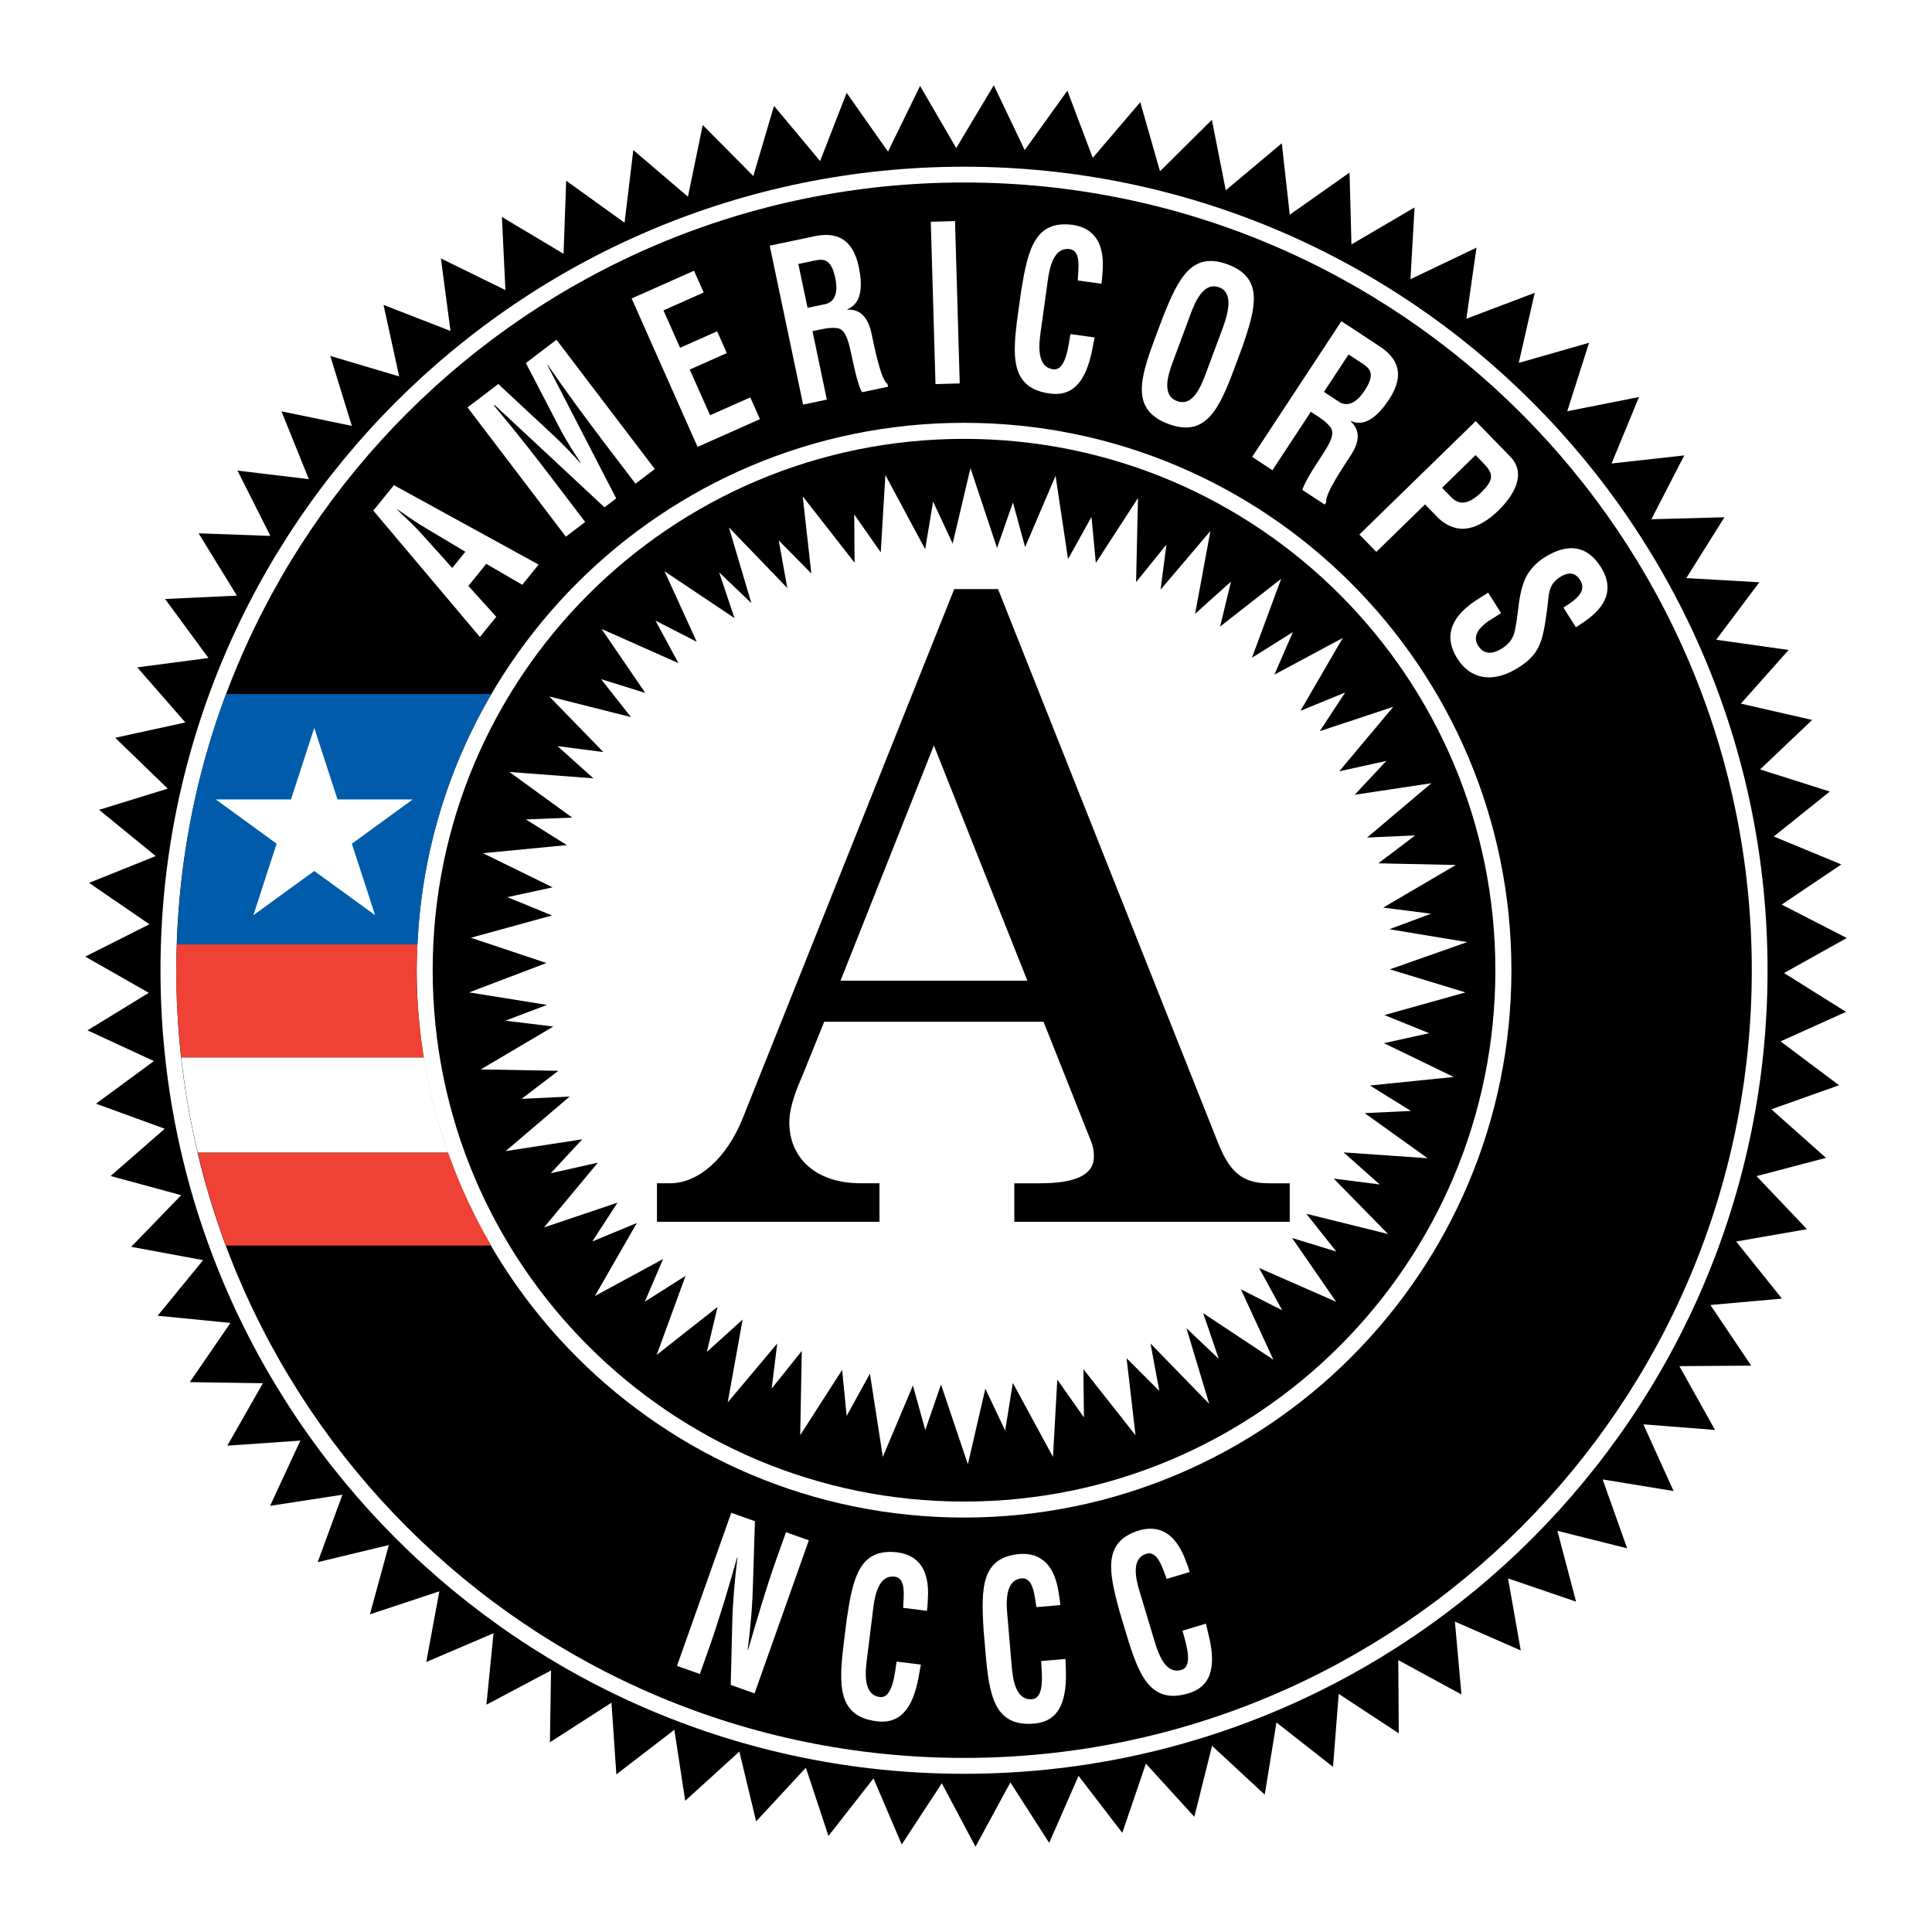 <?xml version="1.0" encoding="utf-8"?>
<!-- Generator: Adobe Illustrator 13.0.0, SVG Export Plug-In . SVG Version: 6.00 Build 14576)  -->
<!DOCTYPE svg PUBLIC "-//W3C//DTD SVG 1.0//EN" "http://www.w3.org/TR/2001/REC-SVG-20010904/DTD/svg10.dtd">
<svg version="1.0" id="Layer_1" xmlns="http://www.w3.org/2000/svg" xmlns:xlink="http://www.w3.org/1999/xlink" x="0px" y="0px"
	 width="192.756px" height="192.756px" viewBox="0 0 192.756 192.756" enable-background="new 0 0 192.756 192.756"
	 xml:space="preserve">
<g>
	<polygon fill-rule="evenodd" clip-rule="evenodd" fill="#FFFFFF" points="0,0 192.756,0 192.756,192.756 0,192.756 0,0 	"/>
	<polygon fill-rule="evenodd" clip-rule="evenodd" points="75.156,17.562 77.224,10.565 81.821,16.071 84.469,9.264 88.597,15.127 
		91.796,8.572 95.404,14.772 99.15,8.506 102.237,14.976 106.492,9.047 109.024,15.75 113.764,10.194 115.731,17.089 
		120.909,11.953 122.295,18.986 127.888,14.294 128.678,21.422 134.644,17.218 134.835,24.386 141.131,20.697 140.723,27.856 
		147.311,24.706 146.297,31.8 153.122,29.216 151.527,36.205 158.541,34.198 156.364,41.03 163.525,39.611 160.786,46.243 
		168.042,45.436 164.757,51.805 172.046,51.607 168.243,57.676 175.53,58.094 171.227,63.827 178.451,64.848 173.687,70.202 
		180.8,71.83 175.606,76.765 182.557,78.973 176.968,83.458 183.71,86.246 177.761,90.25 184.252,93.586 177.993,97.079 
		184.178,100.954 177.646,103.898 183.484,108.275 176.727,110.674 182.18,115.52 175.25,117.342 180.277,122.635 173.219,123.867 
		177.783,129.562 170.646,130.199 174.721,136.252 167.552,136.3 171.11,142.667 163.959,142.107 166.973,148.76 159.896,147.603 
		162.342,154.477 155.382,152.731 157.244,159.796 150.46,157.479 151.723,164.664 145.156,161.786 145.81,169.058 139.508,165.63 
		139.555,172.936 133.564,168.998 132.995,176.279 127.352,171.854 126.183,179.055 120.928,174.177 119.158,181.26 
		114.325,175.959 111.972,182.864 107.606,177.179 104.679,183.862 100.804,177.832 97.326,184.249 93.967,177.918 89.965,184.023 
		87.15,177.43 82.656,183.172 80.403,176.364 75.44,181.72 73.765,174.752 68.366,179.664 67.279,172.583 61.494,177.03 
		61.007,169.878 54.866,173.826 54.978,166.66 48.53,170.079 49.238,162.949 42.53,165.818 43.832,158.767 36.907,161.063 
		38.792,154.149 31.696,155.858 34.162,149.128 26.947,150.236 29.965,143.729 22.679,144.234 26.229,138.005 18.934,137.896 
		22.99,131.988 15.729,131.271 20.264,125.724 13.088,124.396 18.077,119.243 11.035,117.33 16.436,112.615 9.577,110.114 
		15.356,105.865 8.732,102.799 14.843,99.052 8.504,95.441 14.905,92.214 8.886,88.084 15.539,85.411 9.886,80.796 16.735,78.682 
		11.493,73.609 18.494,72.078 13.692,66.583 20.796,65.648 16.473,59.763 23.634,59.427 19.815,53.208 26.977,53.468 23.693,46.953 
		30.812,47.805 28.081,41.038 35.104,42.491 32.95,35.512 39.825,37.553 38.264,30.419 44.946,33.019 43.988,25.784 50.426,28.94 
		50.075,21.646 56.226,25.322 56.488,18.028 62.312,22.221 63.186,14.971 68.636,19.624 70.112,12.472 75.156,17.562 	"/>
	<path fill-rule="evenodd" clip-rule="evenodd" fill="#FFFFFF" d="M96.181,176.972c44.28,0,80.168-35.896,80.168-80.169
		c0-44.281-35.889-80.17-80.168-80.17c-44.274,0-80.169,35.889-80.169,80.17C16.012,141.076,51.907,176.972,96.181,176.972
		L96.181,176.972z"/>
	<path fill-rule="evenodd" clip-rule="evenodd" d="M96.181,175.387c43.405,0,78.595-35.184,78.595-78.584
		c0-43.406-35.19-78.595-78.595-78.595c-43.402,0-78.59,35.188-78.59,78.595C17.591,140.203,52.779,175.387,96.181,175.387
		L96.181,175.387z"/>
	<path fill-rule="evenodd" clip-rule="evenodd" fill="#FFFFFF" d="M96.181,151.406c30.16,0,54.613-24.444,54.613-54.604
		s-24.453-54.617-54.613-54.617c-30.16,0-54.607,24.457-54.607,54.617S66.021,151.406,96.181,151.406L96.181,151.406z"/>
	<path fill-rule="evenodd" clip-rule="evenodd" d="M96.181,149.812c29.278,0,53.012-23.731,53.012-53.01
		c0-29.28-23.734-53.016-53.012-53.016c-29.275,0-53.013,23.735-53.013,53.016C43.168,126.081,66.906,149.812,96.181,149.812
		L96.181,149.812z"/>
	<polygon fill-rule="evenodd" clip-rule="evenodd" fill="#FFFFFF" points="54.517,96.079 46.806,99.012 54.577,100.259 
		50.424,101.834 55.205,102.418 47.97,106.694 55.708,106.836 52.033,109.634 56.84,109.4 50.446,114.847 58.092,113.668 
		54.948,117.054 59.647,115.998 54.277,122.459 61.609,119.988 59.091,123.863 63.537,122.019 59.353,129.303 66.155,125.613 
		64.334,129.866 68.401,127.289 65.519,135.177 71.592,130.392 70.525,134.881 74.093,131.648 72.603,139.919 77.545,134.042 
		76.986,138.543 79.994,134.781 79.838,143.185 84.019,136.676 84.471,141.267 86.794,137.05 88.078,145.353 91.083,138.229 
		92.316,142.679 93.883,138.132 96.565,146.089 98.308,138.549 100.285,142.727 101.052,137.975 105.056,145.358 105.486,137.641 
		108.145,141.415 108.09,136.604 113.292,143.197 112.399,135.511 115.667,138.779 114.786,134.042 120.642,140.062 
		118.373,132.519 121.599,135.575 120.044,131.017 127.044,135.657 123.805,128.637 127.923,130.724 125.616,126.504 
		133.306,129.878 128.912,123.515 133.324,124.866 130.333,121.099 138.486,123.118 133.066,117.59 137.65,118.172 134.055,114.974 
		142.436,115.56 136.153,111.058 140.768,110.838 136.679,108.301 145.036,107.449 138.074,104.077 142.585,103.081 
		138.122,101.274 146.21,99.012 138.66,96.711 146.382,93.993 138.616,92.71 142.773,91.161 138,90.552 145.247,86.302 
		137.515,86.132 141.198,83.345 136.393,83.565 142.808,78.142 135.157,79.292 138.316,75.916 133.617,76.953 139.009,70.518 
		131.671,72.95 134.205,69.094 129.748,70.916 133.965,63.651 127.151,67.305 128.989,63.066 124.91,65.622 127.823,57.745 
		121.729,62.513 122.819,58.024 119.236,61.237 120.763,52.978 115.792,58.826 116.372,54.335 113.347,58.079 113.538,49.684 
		109.332,56.171 108.898,51.573 106.559,55.782 105.313,47.471 102.276,54.587 101.062,50.131 99.475,54.672 96.825,46.705 
		95.047,54.232 93.094,50.042 92.304,54.794 88.334,47.393 87.871,55.111 85.227,51.325 85.261,56.137 80.086,49.521 80.948,57.214 
		77.694,53.924 78.55,58.664 72.727,52.626 74.961,60.174 71.749,57.104 73.282,61.671 66.299,56.994 69.513,64.03 65.402,61.924 
		67.689,66.162 60.016,62.748 64.381,69.134 59.972,67.761 62.954,71.545 54.807,69.489 60.2,75.036 55.622,74.439 59.203,77.654 
		50.825,77.021 57.087,81.57 52.472,81.755 56.552,84.316 48.188,85.124 55.136,88.53 50.621,89.511 55.074,91.334 46.975,93.56 
		54.517,96.079 	"/>
	<path fill-rule="evenodd" clip-rule="evenodd" fill="#005CAB" d="M49.007,69.243H22.544c-2.921,7.817-4.615,16.22-4.894,24.982
		h24.01C42.078,85.146,44.684,76.642,49.007,69.243L49.007,69.243z"/>
	<path fill-rule="evenodd" clip-rule="evenodd" fill="#EF4135" d="M41.563,96.76c0-0.169,0.011-0.339,0.012-0.509
		c0.006-0.683,0.054-1.351,0.085-2.026h-24.01c-0.021,0.675-0.053,1.348-0.058,2.026c-0.001,0.169-0.013,0.339-0.013,0.509
		c0,2.958,0.184,5.874,0.503,8.747h24.208C41.831,102.656,41.563,99.739,41.563,96.76L41.563,96.76z"/>
	<path fill-rule="evenodd" clip-rule="evenodd" fill="#EF4135" d="M22.543,124.267h26.461c-1.712-2.927-3.152-6.034-4.305-9.279
		H19.726C20.481,118.158,21.417,121.26,22.543,124.267L22.543,124.267z"/>
	<path fill-rule="evenodd" clip-rule="evenodd" fill="#FFFFFF" d="M18.084,105.507c0.359,3.222,0.905,6.388,1.642,9.48H44.7
		c-1.08-3.044-1.88-6.217-2.408-9.48H18.084L18.084,105.507z"/>
	<polygon fill-rule="evenodd" clip-rule="evenodd" fill="#FFFFFF" points="21.53,79.759 29.035,79.759 31.354,72.621 33.673,79.759 
		41.179,79.759 35.106,84.177 37.425,91.308 31.354,86.899 25.281,91.308 27.599,84.177 21.53,79.759 	"/>
	<path fill-rule="evenodd" clip-rule="evenodd" fill="#FFFFFF" d="M47.88,63.552L37.245,50.942l2.058-2.537l14.435,7.924
		l-1.633,2.013l-3.591-2.088l-1.785,2.202l2.785,3.082L47.88,63.552L47.88,63.552z M45.122,56.664l1.306-1.612l-3.988-2.388
		c-0.664-0.382-1.267-0.805-1.897-1.228c-0.296-0.217-0.604-0.422-0.894-0.613l-0.021,0.027c0.247,0.245,0.51,0.502,0.785,0.747
		c0.544,0.53,1.082,1.033,1.592,1.604L45.122,56.664L45.122,56.664z"/>
	<path fill-rule="evenodd" clip-rule="evenodd" fill="#FFFFFF" d="M58.382,52.077l-1.926,1.465l-9.809-12.897l3.068-2.333l5.583,5.2
		c0.91,0.854,1.779,1.768,2.62,2.703l0.028-0.021c-0.872-1.346-1.457-2.257-1.96-3.205l-3.52-6.769l3.053-2.323l9.81,12.897
		l-1.926,1.465l-3.087-4.058c-1.948-2.562-3.855-5.156-5.681-7.812l-0.027,0.021l6.869,13.314l-1.169,0.889L49.354,40.406
		l-0.069,0.053c2.073,2.467,4.062,4.999,6.011,7.561L58.382,52.077L58.382,52.077z"/>
	<polygon fill-rule="evenodd" clip-rule="evenodd" fill="#FFFFFF" points="69.597,44.584 63.017,29.777 69.24,27.012 70.205,29.184 
		66.193,30.966 67.852,34.698 71.547,33.055 72.513,35.227 68.817,36.869 70.843,41.43 74.855,39.647 75.82,41.819 69.597,44.584 	
		"/>
	<path fill-rule="evenodd" clip-rule="evenodd" fill="#FFFFFF" d="M81.06,33.04l1.435,6.829l-2.368,0.499L76.794,24.51l4.481-0.942
		c2.047-0.43,3.79,0.131,4.403,3.048c0.364,1.734,0.392,3.627-1.141,4.236l0.01,0.042c1.452-0.063,2.111,0.969,2.431,2.491
		c0.138,0.656,0.888,4.56,1.561,4.905l0.062,0.295l-2.604,0.547c-0.501-0.954-0.86-2.91-1.099-3.963
		c-0.221-0.969-0.484-2.304-1.358-2.429c-0.692-0.098-1.38,0.069-2.057,0.211L81.06,33.04L81.06,33.04z M80.57,30.714l1.861-0.392
		c0.764-0.227,1.24-0.988,0.906-2.574c-0.373-1.776-1.027-1.947-1.928-1.781l-1.759,0.37L80.57,30.714L80.57,30.714z"/>
	<polygon fill-rule="evenodd" clip-rule="evenodd" fill="#FFFFFF" points="93.334,38.323 92.865,22.126 95.283,22.057 
		95.752,38.253 93.334,38.323 	"/>
	<path fill-rule="evenodd" clip-rule="evenodd" fill="#FFFFFF" d="M109.21,33.669c-0.059,0.297-0.122,0.616-0.18,0.912
		c-0.528,2.916-1.628,5.053-4.299,4.681c-3.938-0.548-3.76-3.708-3.163-7.987l0.318-2.291c0.672-4.073,1.353-7.075,5.188-6.541
		c2.133,0.34,3.14,1.876,2.93,4.639c-0.022,0.412-0.044,0.822-0.118,1.227l-2.362-0.329c0.04-1.042,0.394-2.956-0.786-3.121
		c-1.883-0.262-2.12,2.562-2.293,3.804l-0.62,4.451c-0.185,1.326-0.399,3.5,1.244,3.729c1.318,0.184,1.533-2.492,1.728-3.512
		L109.21,33.669L109.21,33.669z"/>
	<path fill-rule="evenodd" clip-rule="evenodd" fill="#FFFFFF" d="M116.017,31.647c1.537-3.831,2.852-6.615,6.479-5.263
		c3.628,1.352,2.8,4.317,1.455,8.22l-0.806,2.166c-1.51,4.049-2.854,6.915-6.579,5.526c-3.725-1.388-2.865-4.434-1.357-8.483
		L116.017,31.647L116.017,31.647z M117.014,36.099c-0.468,1.255-1.148,3.331,0.405,3.91c1.62,0.604,2.413-1.476,2.956-2.933
		l1.448-3.887c0.453-1.215,1.505-3.889-0.181-4.517c-1.78-0.664-2.623,2.042-3.062,3.216L117.014,36.099L117.014,36.099z"/>
	<path fill-rule="evenodd" clip-rule="evenodd" fill="#FFFFFF" d="M130.785,41.083l-3.836,5.83l-2.021-1.33l8.904-13.537
		l3.827,2.518c1.747,1.149,2.577,2.781,0.938,5.271c-0.973,1.48-2.298,2.833-3.81,2.175l-0.024,0.036
		c1.068,0.987,0.801,2.181-0.056,3.481c-0.367,0.56-2.609,3.842-2.379,4.563l-0.167,0.252l-2.225-1.463
		c0.325-1.028,1.461-2.66,2.04-3.572c0.532-0.84,1.294-1.967,0.768-2.676c-0.418-0.559-1.022-0.931-1.599-1.311L130.785,41.083
		L130.785,41.083z M132.091,39.098l1.588,1.045c0.7,0.383,1.576,0.184,2.467-1.17c0.997-1.516,0.657-2.102-0.096-2.623l-1.501-0.988
		L132.091,39.098L132.091,39.098z"/>
	<path fill-rule="evenodd" clip-rule="evenodd" fill="#FFFFFF" d="M135.627,53.329l11.601-11.312l3.451,3.539
		c1.618,1.658,0.442,3.794-1.183,5.379c-0.989,0.965-2.309,1.84-3.597,1.818c-1.073-0.016-1.955-0.581-2.592-1.264l-1.134-1.163
		l-4.857,4.736L135.627,53.329L135.627,53.329z M143.875,48.666l0.905,0.928c0.737,0.754,1.633,0.869,3.04-0.503
		c1.33-1.297,1.122-1.914,0.167-2.892l-0.771-0.792L143.875,48.666L143.875,48.666z"/>
	<path fill-rule="evenodd" clip-rule="evenodd" fill="#FFFFFF" d="M155.982,60.614c1.233-0.759,2.381-1.609,1.671-2.734
		c-0.436-0.686-1.059-0.904-1.99-0.316c-1.04,0.659-1.109,1.439-1.214,2.405c-0.104,1.007-0.341,2.896-0.675,3.904
		c-0.413,1.244-1.098,1.982-2.284,2.733c-2.592,1.641-4.812,1.122-6.077-0.879c-1.555-2.454-0.392-4.416,2.056-5.963l1.003-0.636
		l1.294,2.045l-0.804,0.508c-1.359,0.8-2.124,1.733-1.486,2.74c0.545,0.862,1.37,0.913,2.409,0.255
		c0.804-0.509,1.167-1.147,1.291-1.962c0.366-1.725,0.273-3.527,1.116-5.227c0.408-0.728,1.036-1.392,1.767-1.854
		c2.337-1.479,4.279-1.236,5.647,0.926c2.062,3.257-1.134,5.156-2.477,6.025L155.982,60.614L155.982,60.614z"/>
	<path fill-rule="evenodd" clip-rule="evenodd" d="M99.575,58.772l21.959,55.276c1.141,2.816,2.354,4.009,5.035,4.009h2.106v3.841
		h-27.477v-3.841h2.591c3.324,0,5.347-0.759,5.347-2.639c0-0.854-0.158-1.281-0.48-2.046l-4.541-11.43H82.231l-2.103,5.2
		c-0.653,1.53-1.376,3.236-1.376,4.859c0,3.416,2.511,6.055,7.129,6.055h1.866v3.841H65.545v-3.841h1.289
		c2.84,0,5.676-2.474,7.297-6.562l21.074-52.724H99.575L99.575,58.772z M93.173,74.378l-9.314,23.465h18.641L93.173,74.378
		L93.173,74.378z"/>
	<path fill-rule="evenodd" clip-rule="evenodd" fill="#FFFFFF" d="M78.416,152.87l2.281,0.808l-5.414,15.272l-2.378-0.844
		l0.151-6.066c0.041-2.025,0.208-4.051,0.522-6.645l-0.033-0.012c-0.366,1.291-0.817,2.873-1.3,4.444
		c-0.477,1.549-0.969,3.094-1.402,4.315l-1.018,2.872l-2.281-0.809l5.414-15.271l2.362,0.837l-0.195,6.188
		c-0.042,1.98-0.196,3.965-0.523,6.646l0.033,0.012c0.41-1.412,0.854-2.928,1.309-4.417c0.455-1.489,0.926-2.974,1.409-4.337
		L78.416,152.87L78.416,152.87z"/>
	<path fill-rule="evenodd" clip-rule="evenodd" fill="#FFFFFF" d="M91.875,166.077c-0.055,0.299-0.112,0.618-0.167,0.917
		c-0.486,2.922-1.555,5.074-4.23,4.74c-3.945-0.49-3.812-3.653-3.278-7.94l0.286-2.294c0.612-4.082,1.25-7.095,5.091-6.616
		c2.138,0.311,3.168,1.832,2.998,4.597c-0.016,0.413-0.033,0.823-0.101,1.229l-2.367-0.295c0.026-1.042,0.352-2.961-0.831-3.108
		c-1.887-0.235-2.083,2.593-2.237,3.836l-0.556,4.459c-0.166,1.329-0.35,3.506,1.297,3.711c1.321,0.164,1.498-2.513,1.677-3.535
		L91.875,166.077L91.875,166.077z"/>
	<path fill-rule="evenodd" clip-rule="evenodd" fill="#FFFFFF" d="M106.307,165.516c0.009,0.303,0.019,0.628,0.027,0.93
		c0.129,2.96-0.47,5.288-3.157,5.517c-3.961,0.336-4.486-2.785-4.852-7.091l-0.196-2.303c-0.245-4.12-0.247-7.199,3.611-7.527
		c2.155-0.14,3.478,1.136,3.885,3.877c0.069,0.406,0.138,0.812,0.155,1.223l-2.376,0.201c-0.19-1.024-0.27-2.969-1.458-2.868
		c-1.895,0.161-1.501,2.968-1.394,4.216l0.38,4.479c0.113,1.334,0.385,3.501,2.038,3.36c1.325-0.112,0.943-2.769,0.908-3.806
		L106.307,165.516L106.307,165.516z"/>
	<path fill-rule="evenodd" clip-rule="evenodd" fill="#FFFFFF" d="M120.311,161.992c0.071,0.294,0.148,0.609,0.219,0.904
		c0.735,2.869,0.629,5.27-1.953,6.046c-3.807,1.146-4.964-1.8-6.208-5.938l-0.666-2.214c-1.09-3.982-1.725-6.994,1.982-8.109
		c2.08-0.58,3.639,0.395,4.601,2.993c0.15,0.384,0.303,0.766,0.403,1.164l-2.284,0.688c-0.397-0.963-0.874-2.85-2.017-2.507
		c-1.821,0.548-0.856,3.213-0.495,4.413l1.294,4.303c0.386,1.282,1.097,3.349,2.686,2.87c1.274-0.384,0.354-2.904,0.106-3.912
		L120.311,161.992L120.311,161.992z"/>
</g>
</svg>

